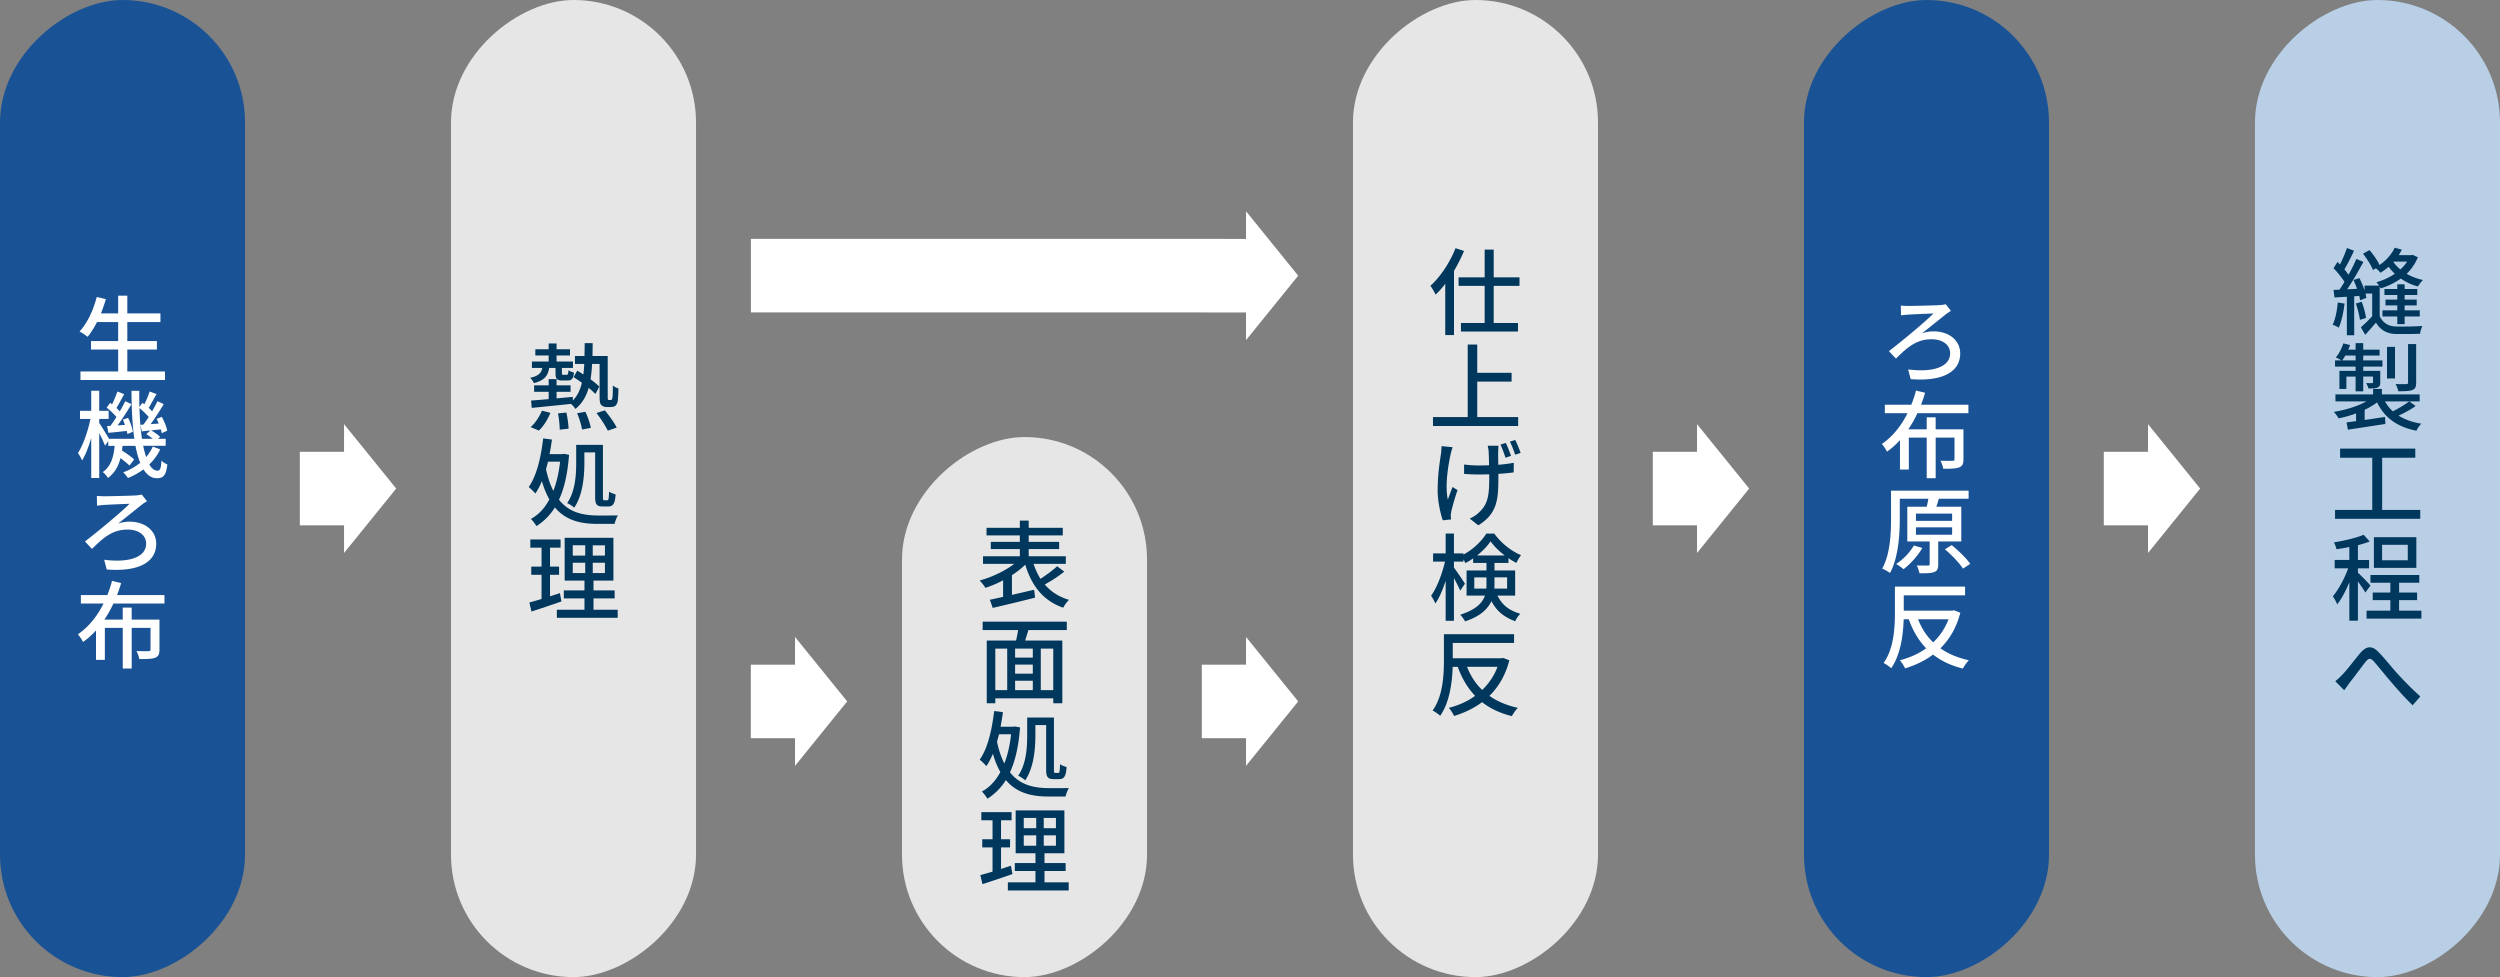 <svg data-name="レイヤー 2" xmlns="http://www.w3.org/2000/svg" viewBox="0 0 274.12 107.138"><rect x="0" y="0" width="274.12" height="107.138" fill="#808080" stroke="none"/><g data-name="レイヤー 1"><rect x="-40.135" y="40.135" width="107.138" height="26.868" rx="13.434" ry="13.434" transform="rotate(90 13.434 53.569)" fill="#01489a" opacity=".8"/><path d="M18.091 40.728v.939H8.823v-.939h4.133v-2.4H9.981v-.929h2.975v-2.087H10.64c-.324.626-.668 1.179-1.034 1.618a6.133 6.133 0 0 0-.887-.584c.846-.887 1.503-2.317 1.889-3.778l1.002.229a18.357 18.357 0 0 1-.542 1.565h1.889v-1.941h1.002v1.941h3.632v.95h-3.632v2.087h3.246v.929h-3.246v2.4h4.133Zm-.522 8.545a5.682 5.682 0 0 1-1.2 1.649c.261.449.563.688.897.688.282 0 .387-.229.438-1.106.167.177.459.344.647.428-.146 1.169-.418 1.503-1.148 1.503-.605 0-1.086-.355-1.472-.971a7.71 7.71 0 0 1-1.701.95c-.115-.167-.345-.47-.521-.626a6.356 6.356 0 0 0 1.868-1.044c-.22-.521-.387-1.148-.522-1.857h-1.419l-.062.511c.49.313 1.043.699 1.336.981l-.512.668a9.482 9.482 0 0 0-.991-.814c-.22.876-.627 1.628-1.367 2.171-.126-.198-.366-.511-.574-.637.929-.647 1.2-1.732 1.305-2.88h-.699v-.522l-.355.501a17.174 17.174 0 0 0-.637-1.378v4.926h-.876V48.02c-.282.96-.627 1.869-1.002 2.463a5.428 5.428 0 0 0-.449-.814c.563-.867 1.096-2.411 1.367-3.737H8.772v-.887h1.232v-2.203h.876v2.203h1.033v.887H10.88v.449c.261.375.866 1.367 1.075 1.732h2.776c-.219-1.524-.303-3.33-.313-5.26h.856c-.011.605 0 1.2.01 1.774l.334-.459c.073.052.136.104.209.157.22-.428.449-.992.585-1.399l.751.282c-.292.511-.605 1.096-.855 1.513.136.136.271.261.365.386.229-.396.438-.783.595-1.117l.688.323c-.428.71-.96 1.545-1.439 2.192l.887-.062a5.924 5.924 0 0 0-.229-.512l.563-.229c.271.491.532 1.117.595 1.524l-.595.271a4.02 4.02 0 0 0-.104-.417c-.365.042-.72.073-1.054.115.344.198.762.49.971.709l-.22.209h.835v.772h-2.463c.094.459.198.876.323 1.231.303-.355.543-.741.73-1.148l.814.303Zm-5.468-2.577c.219-.282.438-.616.668-.971-.261-.324-.699-.73-1.075-1.023l.386-.532c.073.052.136.104.209.167.22-.449.438-1.002.585-1.409l.74.292c-.281.511-.584 1.096-.845 1.513.136.125.261.261.365.376.229-.396.438-.783.595-1.117l.688.323c-.448.751-1.012 1.639-1.523 2.328l.804-.052c-.062-.198-.146-.396-.22-.574l.564-.198c.25.48.479 1.127.532 1.524l-.605.25c-.011-.104-.042-.219-.073-.344-.72.083-1.398.156-2.015.208l-.136-.741.355-.021Zm3.621-.136c.188-.24.387-.532.585-.835a7.545 7.545 0 0 0-1.013-.981c.031 1.252.125 2.39.271 3.371h1.18a5.484 5.484 0 0 0-.699-.512l.438-.407-.938.104-.146-.72.323-.021Zm-4.331 7.856c.543 0 2.85-.052 3.507-.094.198-.01.48-.052.647-.094l.573.731c-.156.083-.375.24-.501.323-.678.543-1.806 1.451-2.672 2.129.46-.157.898-.209 1.242-.209 1.743 0 2.943 1.002 2.943 2.421 0 1.983-1.868 3.1-5.427 2.818l-.282-1.065c2.828.365 4.603-.323 4.603-1.764 0-.908-.782-1.545-2.045-1.545-1.681 0-2.693.939-3.894 2.119l-.772-.814c1.44-1.106 4.05-3.267 4.885-4.133-.595.021-2.275.094-2.776.125-.24.021-.563.052-.782.083l-.021-1.075c.178.021.459.042.772.042Zm1.044 11.761c-.282.616-.616 1.21-.992 1.764h2.015v-1.315h.981v1.315h3.047v3.288c0 .48-.104.741-.459.887-.354.136-.908.157-1.753.146a3.071 3.071 0 0 0-.313-.877c.585.021 1.169.021 1.325.01.167 0 .22-.042.22-.188v-2.359H14.44v4.457h-.981v-4.457h-1.962v3.507h-.971V69.13c-.428.47-.897.887-1.42 1.263a4.586 4.586 0 0 0-.563-.845c1.211-.825 2.15-2.035 2.808-3.371H8.868v-.929h2.901c.209-.522.386-1.044.511-1.555l1.002.24c-.125.438-.281.877-.448 1.315h5.197v.929h-5.594Z" fill="#fff"/><rect x="9.315" y="40.135" width="107.138" height="26.868" rx="13.434" ry="13.434" transform="rotate(90 62.884 53.569)" fill="#fff" opacity=".8"/><path d="M60.214 40.341c-.136.866-.522 1.377-1.681 1.67-.052-.178-.261-.459-.407-.584.908-.198 1.222-.511 1.336-1.085h-1.138v-.699h1.837v-.668H58.7v-.679h1.461v-.637h.866v.637h1.472v.679h-1.472v.668h1.796v.699h-1.211v.563c0 .167.021.188.156.188h.365c.136 0 .167-.052.198-.501.126.115.418.208.605.261-.062.679-.261.866-.699.866h-.574c-.615 0-.751-.177-.751-.803v-.574h-.699Zm-2.035 6.492c.479-.396.96-1.127 1.242-1.806l.929.24c-.282.709-.752 1.472-1.263 1.941l-.908-.376Zm8.756-2.975c.063 0 .115-.01.157-.052.031-.042.052-.146.073-.323.021-.209.031-.647.031-1.221.156.146.417.271.615.334-.01.532-.041 1.19-.083 1.409-.053.24-.146.397-.271.501-.125.084-.313.125-.501.125h-.428a.858.858 0 0 1-.585-.208c-.146-.157-.198-.345-.198-1.065v-3.455h-.824a16.059 16.059 0 0 1-.167 1.691c.386.282.73.563.96.793l-.428.814a8.422 8.422 0 0 0-.741-.668c-.271.95-.72 1.711-1.45 2.306a2.632 2.632 0 0 0-.491-.553c-1.555.167-3.142.323-4.3.438l-.073-.803c.532-.042 1.2-.094 1.931-.157v-.804h-1.597v-.709h1.597v-.679h.866v.679h1.534v.709h-1.534v.72c.585-.052 1.18-.104 1.774-.167l.011.396c.501-.511.804-1.158.991-1.941a23.465 23.465 0 0 0-.908-.616l.397-.709c.219.125.438.261.668.417.052-.365.083-.751.104-1.159h-1.022v-.866h1.044c.011-.449.021-.918.021-1.409h.877c0 .491-.011.96-.021 1.409h1.67v4.332c0 .25 0 .396.031.449.021.031.052.042.104.042h.166Zm-4.832 1.378c.125.574.229 1.315.24 1.764l-.971.115c0-.459-.073-1.2-.188-1.785l.918-.094Zm2.087-.084c.261.563.511 1.305.595 1.764l-.96.178a9.243 9.243 0 0 0-.543-1.785l.908-.156Zm2.129-.156c.47.563 1.044 1.367 1.305 1.889l-.981.334c-.24-.511-.782-1.336-1.242-1.931l.919-.292Zm-3.924 4.871c-.156 2.056-.521 3.664-1.105 4.926 1.127 1.419 2.65 1.722 4.31 1.733.366 0 1.702 0 2.15-.011-.146.229-.312.679-.365.929h-1.837c-1.826 0-3.476-.344-4.707-1.805a6.33 6.33 0 0 1-2.024 2.045c-.146-.24-.396-.595-.605-.783.824-.449 1.503-1.159 2.024-2.14a8.933 8.933 0 0 1-.813-2.004c-.22.501-.449.96-.721 1.357a5.957 5.957 0 0 0-.73-.71c.877-1.242 1.336-3.225 1.586-5.333l.961.125a24.965 24.965 0 0 1-.262 1.597h1.389l.167-.032.584.104Zm-2.306.752c-.073.282-.146.564-.22.825.209.971.48 1.743.804 2.379.354-.908.605-1.972.741-3.204h-1.325Zm3.986.156c0 1.43-.167 3.507-1.116 4.895-.157-.157-.554-.428-.772-.501.897-1.294.991-3.121.991-4.394v-1.994h2.933v5.699c0 .334.021.376.156.376h.334c.126 0 .157-.188.178-.95.188.125.501.25.721.303-.062 1.002-.271 1.326-.814 1.326h-.595c-.679 0-.835-.25-.835-1.064v-4.864h-1.18v1.169ZM61.56 65.948c-1.137.396-2.348.804-3.287 1.106l-.229-.992c.376-.104.835-.229 1.336-.386v-2.651h-1.128v-.897h1.128v-2.077h-1.231v-.897h3.318v.897h-1.158v2.077h.991v.897h-.991v2.359c.354-.115.73-.229 1.085-.355l.167.918Zm6.169.908v.887h-6.67v-.887h3.027v-1.242h-2.265v-.876h2.265v-1.075h-2.171v-4.697h5.344v4.697h-2.182v1.075h2.317v.876h-2.317v1.242h2.651Zm-4.927-5.939h1.367V59.79h-1.367v1.127Zm0 1.921h1.367V61.7h-1.367v1.138Zm3.528-3.047h-1.336v1.127h1.336v-1.127Zm0 1.909h-1.336v1.138h1.336V61.7Z" fill="#00375c"/><rect x="108.216" y="40.135" width="107.138" height="26.868" rx="13.434" ry="13.434" transform="rotate(90 161.785 53.569)" fill="#fff" opacity=".8"/><path d="M160.525 27.517a16.913 16.913 0 0 1-1.097 2.181v7.045h-.96v-5.626a9.877 9.877 0 0 1-1.054 1.19 6.16 6.16 0 0 0-.574-.971c1.096-.981 2.129-2.536 2.755-4.123l.93.303Zm3.256 3.83v4.07h2.661v.939h-6.251v-.939h2.599v-4.07h-2.86v-.939h2.86v-3.037h.991v3.037h2.828v.939h-2.828Zm2.683 14.38v.981h-9.342v-.981h3.81v-7.953h1.044v3.1h3.768v.971h-3.768v3.882h4.488Zm-7.191 3.306c-.073.209-.156.532-.209.741-.292 1.326-.637 3.507-.312 5 .136-.376.344-.929.511-1.378l.554.344a24.08 24.08 0 0 0-.689 2.349 2.934 2.934 0 0 0-.052.48c0 .104.021.261.031.386l-.908.094c-.219-.626-.563-2.004-.563-3.277 0-1.67.24-3.246.376-4.081.031-.261.042-.563.052-.772l1.211.115Zm5.03-.157c-.01.188-.021.407-.031.647-.01.219 0 .824.011 1.44a16.21 16.21 0 0 0 1.701-.219l-.011 1.054c-.47.062-1.054.125-1.68.156v.376c0 2.39-.094 3.977-2.202 5.271l-.939-.741c.354-.156.813-.438 1.075-.73.96-.887 1.064-1.941 1.064-3.799v-.324c-.376.01-.762.021-1.128.021-.479 0-1.158-.031-1.628-.062v-1.033c.47.062 1.055.104 1.607.104.365 0 .752-.01 1.127-.021a36.413 36.413 0 0 0-.041-1.492 4.298 4.298 0 0 0-.104-.647h1.179Zm.803-.313c.188.386.438 1.023.574 1.419l-.605.209c-.146-.449-.354-1.044-.553-1.44l.584-.188Zm1.034-.323c.199.396.449 1.023.596 1.419l-.605.198c-.146-.449-.365-1.033-.574-1.43l.584-.188Zm-1.951 17.062c.595 1.179 1.398 1.649 2.516 2.004a2.31 2.31 0 0 0-.564.814c-1.137-.438-1.982-1.002-2.608-2.212-.407.876-1.232 1.68-2.892 2.223a3.264 3.264 0 0 0-.532-.73c1.722-.542 2.432-1.294 2.714-2.098h-2.015v-2.755h2.182v-.825h-1.461v-.501a6.763 6.763 0 0 1-.856.522 3.77 3.77 0 0 0-.209-.417v.25h-1.043v.658a34.372 34.372 0 0 1 1.21 1.764l-.521.762a17.148 17.148 0 0 0-.688-1.367v4.676h-.908v-4.394c-.313.981-.71 1.9-1.127 2.495a4.999 4.999 0 0 0-.47-.845c.626-.867 1.221-2.411 1.523-3.747h-1.305v-.897h1.378V58.5h.908v2.182h1.043v.125c1.044-.553 1.994-1.461 2.505-2.296h.877c.73 1.012 1.848 1.92 2.933 2.359-.188.24-.386.584-.511.855a8.642 8.642 0 0 1-.866-.521v.521h-1.534v.825h2.265v2.755h-1.941Zm-1.222-.762c.021-.157.021-.303.021-.459v-.772h-1.336v1.232h1.314Zm2.025-3.632c-.616-.47-1.18-1.023-1.556-1.555-.344.522-.876 1.075-1.481 1.555h3.037Zm-1.127 2.4v.793c0 .146 0 .292-.011.438h1.398v-1.232h-1.388Zm1.628 9.099c-.428 1.649-1.19 2.922-2.182 3.893.846.605 1.89 1.044 3.121 1.315-.229.219-.512.637-.658.908-1.305-.324-2.379-.835-3.267-1.534-.908.678-1.941 1.169-3.068 1.513a4.44 4.44 0 0 0-.574-.887c1.055-.271 2.035-.699 2.881-1.315-.824-.856-1.44-1.91-1.91-3.183h-.553c-.053 1.711-.334 3.893-1.367 5.365a4.403 4.403 0 0 0-.835-.574c1.138-1.576 1.242-3.883 1.242-5.532v-2.839h7.691v.96h-6.722v1.68h5.323l.188-.042.689.271Zm-4.634.71c.386.991.938 1.847 1.659 2.536a6.76 6.76 0 0 0 1.681-2.536h-3.34Z" fill="#00375c"/><path d="M37.722 49.538v8.061h-4.847v-8.061zm5.72 4.031-5.719-7.065v14.13l5.719-7.065zm142.632-4.03V57.6h-4.847v-8.061zm5.72 4.03-5.72-7.065v14.13l5.72-7.065z" fill="#fff"/><rect x="82.726" y="64.095" width="59.217" height="26.868" rx="13.434" ry="13.434" transform="rotate(90 112.335 77.53)" fill="#fff" opacity=".8"/><path d="M116.699 62.68a15.97 15.97 0 0 1-2.14 1.409c.668.783 1.545 1.357 2.651 1.68-.209.209-.501.595-.626.867-2.192-.762-3.455-2.38-4.165-4.718a9.707 9.707 0 0 1-1.461 1.148v2.161c.783-.178 1.618-.376 2.432-.563l.104.866c-1.628.417-3.392.835-4.645 1.127l-.312-.897c.417-.083.907-.198 1.45-.313v-1.816a11.76 11.76 0 0 1-1.941.824c-.136-.24-.428-.595-.626-.804 1.305-.354 2.776-1.043 3.789-1.826h-3.424v-.835h4.039v-.783h-3.184v-.793h3.184v-.71h-3.653v-.835h3.653v-.783h.971v.783h3.736v.835h-3.736v.71h3.34v.793h-3.34v.783h4.07v.835h-3.538c.198.595.449 1.148.762 1.639.637-.407 1.357-.95 1.827-1.378l.782.595Zm-3.934 6.406c-.125.386-.251.793-.354 1.148h4.07v6.878h-.992v-.542h-6.355v.542h-.939v-6.878h3.215c.083-.355.167-.772.229-1.148h-3.894v-.918h9.227v.918h-4.206Zm-3.632 6.585h1.305v-4.55h-1.305v4.55Zm4.112-4.55h-1.941v.981h1.941v-.981Zm0 1.753h-1.941v.991h1.941v-.991Zm-1.941 2.797h1.941v-1.033h-1.941v1.033Zm4.184-4.55h-1.367v4.55h1.367v-4.55Zm-3.642 8.639c-.156 2.056-.521 3.664-1.105 4.926 1.127 1.419 2.65 1.722 4.31 1.732.366 0 1.702 0 2.15-.01-.146.229-.312.678-.365.929h-1.837c-1.826 0-3.476-.345-4.707-1.806a6.33 6.33 0 0 1-2.024 2.045c-.146-.24-.396-.595-.605-.783.824-.449 1.503-1.159 2.024-2.14a8.933 8.933 0 0 1-.813-2.004c-.22.501-.449.96-.721 1.357a5.957 5.957 0 0 0-.73-.71c.877-1.242 1.336-3.225 1.586-5.333l.961.125a24.965 24.965 0 0 1-.262 1.597h1.389l.167-.031.584.104Zm-2.306.752a39.7 39.7 0 0 1-.22.825c.209.971.48 1.743.804 2.379.354-.908.605-1.973.741-3.204h-1.325Zm3.986.156c0 1.43-.167 3.507-1.116 4.895-.157-.157-.554-.428-.772-.501.897-1.294.991-3.121.991-4.394v-1.994h2.933v5.699c0 .334.021.375.156.375h.334c.126 0 .157-.188.178-.95.188.125.501.25.721.303-.062 1.002-.271 1.326-.814 1.326h-.595c-.679 0-.835-.25-.835-1.064v-4.864h-1.18v1.169Zm-2.515 15.173c-1.137.396-2.348.804-3.287 1.106l-.229-.992c.376-.104.835-.229 1.336-.386v-2.651h-1.128v-.897h1.128v-2.077H107.6v-.897h3.318v.897h-1.158v2.077h.991v.897h-.991v2.359c.354-.115.73-.229 1.085-.355l.167.918Zm6.169.908v.887h-6.67v-.887h3.027v-1.242h-2.265v-.876h2.265v-1.075h-2.171v-4.697h5.344v4.697h-2.182v1.075h2.317v.876h-2.317v1.242h2.651Zm-4.927-5.938h1.367v-1.127h-1.367v1.127Zm0 1.92h1.367v-1.137h-1.367v1.137Zm3.528-3.047h-1.336v1.127h1.336v-1.127Zm0 1.91h-1.336v1.137h1.336v-1.137Z" fill="#00375c"/><rect x="207.117" y="40.135" width="107.138" height="26.868" rx="13.434" ry="13.434" transform="rotate(90 260.686 53.569)" fill="#c7e2ff" opacity=".8"/><path d="M257.077 33.288c-.125.981-.334 1.973-.637 2.641a3.556 3.556 0 0 0-.668-.323c.303-.626.48-1.555.563-2.442l.741.125Zm8.036-5.082a5.146 5.146 0 0 1-1.231 1.816 6.24 6.24 0 0 0 1.795.678 3.713 3.713 0 0 0-.553.71 5.848 5.848 0 0 1-1.879-.866c-.668.48-1.43.835-2.202 1.075-.031-.062-.073-.125-.114-.198v3.235c.303.679.876 1.096 1.68 1.138.741.031 2.161.011 2.996-.052-.095.208-.22.595-.251.855-.762.031-2.035.031-2.786.021-.95-.062-1.607-.501-2.046-1.242-.376.428-.741.856-1.18 1.336l-.48-.824c.376-.324.835-.762 1.242-1.211v-2.494h-.73c.042.177.073.334.094.48l-.688.261a5.82 5.82 0 0 0-.094-.48l-.554.042v4.279h-.804v-4.227c-.49.032-.949.052-1.356.083l-.104-.835c.198 0 .418-.01.647-.021.177-.25.365-.543.553-.856-.292-.47-.772-1.054-1.2-1.503l.428-.678c.094.083.188.177.282.271a16.22 16.22 0 0 0 .762-1.806l.772.303c-.313.679-.71 1.472-1.055 2.035.178.209.334.417.449.605.334-.605.647-1.221.866-1.743l.772.323c-.521.96-1.18 2.129-1.785 3.006l1.086-.052a11.757 11.757 0 0 0-.387-.971l.647-.208c.209.417.418.908.563 1.357v-.533h1.597a2.294 2.294 0 0 0-.302-.365 6.97 6.97 0 0 0 2.024-.929 5.93 5.93 0 0 1-.679-.772c-.281.25-.584.47-.887.658-.094-.125-.334-.344-.512-.491l-.313.198c-.188-.49-.657-1.242-1.096-1.795l.71-.396c.418.49.897 1.148 1.096 1.639.721-.491 1.315-1.159 1.67-1.9l.772.209a4.985 4.985 0 0 1-.334.605h1.388l.146-.031.563.261Zm-6.157 4.884c.219.563.417 1.294.47 1.774l-.668.209c-.053-.48-.251-1.232-.438-1.795l.637-.188Zm3.903 2.452v-.845h-1.628v-.668h1.628v-.543h-1.294v-.636h1.294v-.501h-1.409v-.658h1.409v-.511h.804v.511h1.388v.658h-1.388v.501h1.325v.636h-1.325v.543h1.659v.668h-1.659v.845h-.804Zm-.427-6.814c.198.292.459.563.762.814.292-.261.542-.543.741-.856h-1.462l-.041.042Zm2.441 15.788c-.563.407-1.272.783-1.878 1.054.678.428 1.513.73 2.505.887-.198.167-.438.532-.543.772-2.129-.417-3.518-1.451-4.311-3.11a7.74 7.74 0 0 1-1.367.814v1.117c.71-.104 1.482-.219 2.233-.334l.042.772c-1.461.219-3.006.459-4.112.626l-.146-.804c.303-.031.658-.083 1.044-.135v-.846a13.05 13.05 0 0 1-1.92.543 3.368 3.368 0 0 0-.522-.71c1.253-.198 2.609-.616 3.58-1.148h-3.402v-.772h4.133v-.595h.96v.595h4.144v.772h-3.799c.219.407.512.772.855 1.085a13.77 13.77 0 0 0 1.806-1.085l.699.501Zm-6.585-4.321h-2.255v-.679h.688a4.227 4.227 0 0 0-.604-.323c.354-.407.646-.981.824-1.545l.741.188a9.458 9.458 0 0 1-.198.501h.804v-.71h.835v.71h1.795v.647h-1.795v.532h2.108v.679h-2.108v.47h1.868v1.231c0 .334-.053.49-.293.595-.229.104-.553.104-1.002.104-.041-.188-.167-.428-.25-.595.303.01.543.01.637.01.094-.01.114-.031.114-.104v-.616h-1.074v1.618h-.835V41.29h-1.013v1.357h-.762v-1.983h1.774v-.47Zm0-.678v-.532h-1.128a5.653 5.653 0 0 1-.344.532h1.472Zm4.32 1.983h-.877v-3.465h.877V41.5Zm2.318.459c0 .459-.094.668-.418.804-.334.125-.824.136-1.534.136a3.317 3.317 0 0 0-.303-.793 15.92 15.92 0 0 0 1.18.011c.146-.011.188-.052.188-.167v-4.227h.888v4.237Zm.448 13.952v.971h-9.341v-.971h4.081v-5.719h-3.527V49.19h8.245v1.002h-3.633v5.719h4.175Zm-6.021 9.057c-.157-.292-.501-.783-.814-1.211v4.3h-.939V63.84c-.386.95-.866 1.848-1.336 2.432-.094-.271-.323-.668-.47-.897.616-.71 1.284-1.952 1.681-3.058h-1.482v-.918h1.607V59.98c-.479.104-.96.177-1.409.24a2.995 2.995 0 0 0-.281-.751c1.158-.188 2.474-.49 3.256-.835l.668.741c-.375.146-.824.282-1.294.407V61.4h1.222v.918h-1.222v.48c.303.261 1.189 1.169 1.378 1.409l-.563.762Zm6.147 1.993v.867h-6.012v-.867h2.609v-1.158h-1.932v-.835h1.932v-1.075h-2.182v-.845h5.354v.845h-2.213v1.075h1.973v.835h-1.973v1.158h2.442Zm-.554-4.696h-4.654v-3.361h4.654v3.361Zm-.939-2.526h-2.817v1.691h2.817v-1.691Zm-7.159 14.22c.521-.522 1.336-1.639 1.962-2.369.647-.751 1.252-.835 1.952-.125.646.637 1.45 1.67 2.076 2.359.637.699 1.598 1.701 2.547 2.536l-.846.971c-.751-.72-1.67-1.732-2.338-2.526-.646-.751-1.43-1.732-1.899-2.265-.406-.438-.584-.375-.918.021-.449.563-1.231 1.649-1.723 2.254-.219.303-.448.637-.626.866l-.981-.992c.282-.208.512-.438.794-.73Z" fill="#00375c"/><path d="M136.623 72.878v8.061h-4.847v-8.061zm5.72 4.031-5.719-7.065v14.13l5.719-7.065zm-55.17-4.03v8.061h-4.847v-8.061zm5.72 4.03-5.72-7.065v14.13l5.72-7.065zm49.45-46.68-5.719-7.065v3.034H134.2v-.004H82.334v8.061h49.443v.004h4.847v3.035l5.719-7.065z" fill="#fff"/><rect x="157.667" y="40.135" width="107.138" height="26.868" rx="13.434" ry="13.434" transform="rotate(90 211.236 53.569)" fill="#01489a" opacity=".8"/><path d="M209.193 33.547c.543 0 2.85-.052 3.507-.094.198-.01.48-.052.647-.094l.573.731c-.156.083-.375.24-.501.323-.678.543-1.806 1.451-2.672 2.129.46-.157.898-.209 1.242-.209 1.743 0 2.943 1.002 2.943 2.421 0 1.983-1.868 3.1-5.427 2.818l-.282-1.065c2.828.365 4.603-.323 4.603-1.764 0-.908-.782-1.545-2.045-1.545-1.681 0-2.693.939-3.894 2.119l-.772-.814c1.44-1.106 4.05-3.267 4.885-4.133-.595.021-2.275.094-2.776.125-.24.021-.563.052-.782.083l-.021-1.075c.178.021.459.042.772.042Zm1.044 11.761c-.282.616-.616 1.21-.992 1.764h2.015v-1.315h.981v1.315h3.047v3.288c0 .48-.104.741-.459.887-.354.136-.908.157-1.753.146a3.071 3.071 0 0 0-.313-.877c.585.021 1.169.021 1.325.01.167 0 .22-.042.22-.188v-2.359h-2.066v4.457h-.981v-4.457h-1.962v3.507h-.971v-3.225c-.428.47-.897.887-1.42 1.263a4.586 4.586 0 0 0-.563-.845c1.211-.825 2.15-2.035 2.808-3.371h-2.483v-.929h2.901c.209-.522.386-1.044.511-1.555l1.002.24c-.125.438-.281.877-.448 1.315h5.197v.929h-5.594Zm2.286 14.066v2.495c0 .459-.083.72-.428.845-.345.146-.866.146-1.628.146a3.833 3.833 0 0 0-.292-.856c.542.01 1.064.01 1.221.01.146 0 .188-.042.188-.167v-2.474h-2.452v-3.81h2.129c.073-.292.136-.605.178-.876h-3.131v2.14c0 1.743-.146 4.311-1.075 6.001-.188-.146-.616-.397-.856-.48.897-1.607.971-3.893.971-5.531V53.8h8.507v.887h-3.268c-.083.303-.177.605-.271.876h2.734v3.81h-2.526Zm-1.743.71c-.512.887-1.326 1.764-2.057 2.327a5.988 5.988 0 0 0-.814-.574c.763-.491 1.503-1.252 1.941-2.025l.93.271Zm-.7-2.975h3.967v-.793h-3.967v.793Zm0 1.524h3.967v-.814h-3.967v.814Zm3.925 1.138c.73.595 1.617 1.451 2.024 2.056l-.793.521c-.376-.595-1.231-1.492-1.983-2.119l.752-.459Zm.939 7.418c-.428 1.649-1.19 2.922-2.182 3.893.846.605 1.89 1.044 3.121 1.315-.229.219-.512.637-.658.908-1.305-.324-2.379-.835-3.267-1.534-.908.678-1.941 1.169-3.068 1.513a4.44 4.44 0 0 0-.574-.887c1.055-.271 2.035-.699 2.881-1.315-.824-.856-1.44-1.91-1.91-3.183h-.553c-.053 1.711-.334 3.893-1.367 5.365a4.403 4.403 0 0 0-.835-.574c1.138-1.576 1.242-3.883 1.242-5.532v-2.839h7.691v.96h-6.722v1.68h5.323l.188-.042.689.271Zm-4.633.71c.386.991.938 1.847 1.659 2.536a6.76 6.76 0 0 0 1.681-2.536h-3.34Zm25.213-18.36V57.6h-4.847v-8.061zm5.72 4.03-5.719-7.065v14.13l5.719-7.065z" fill="#fff"/></g></svg>